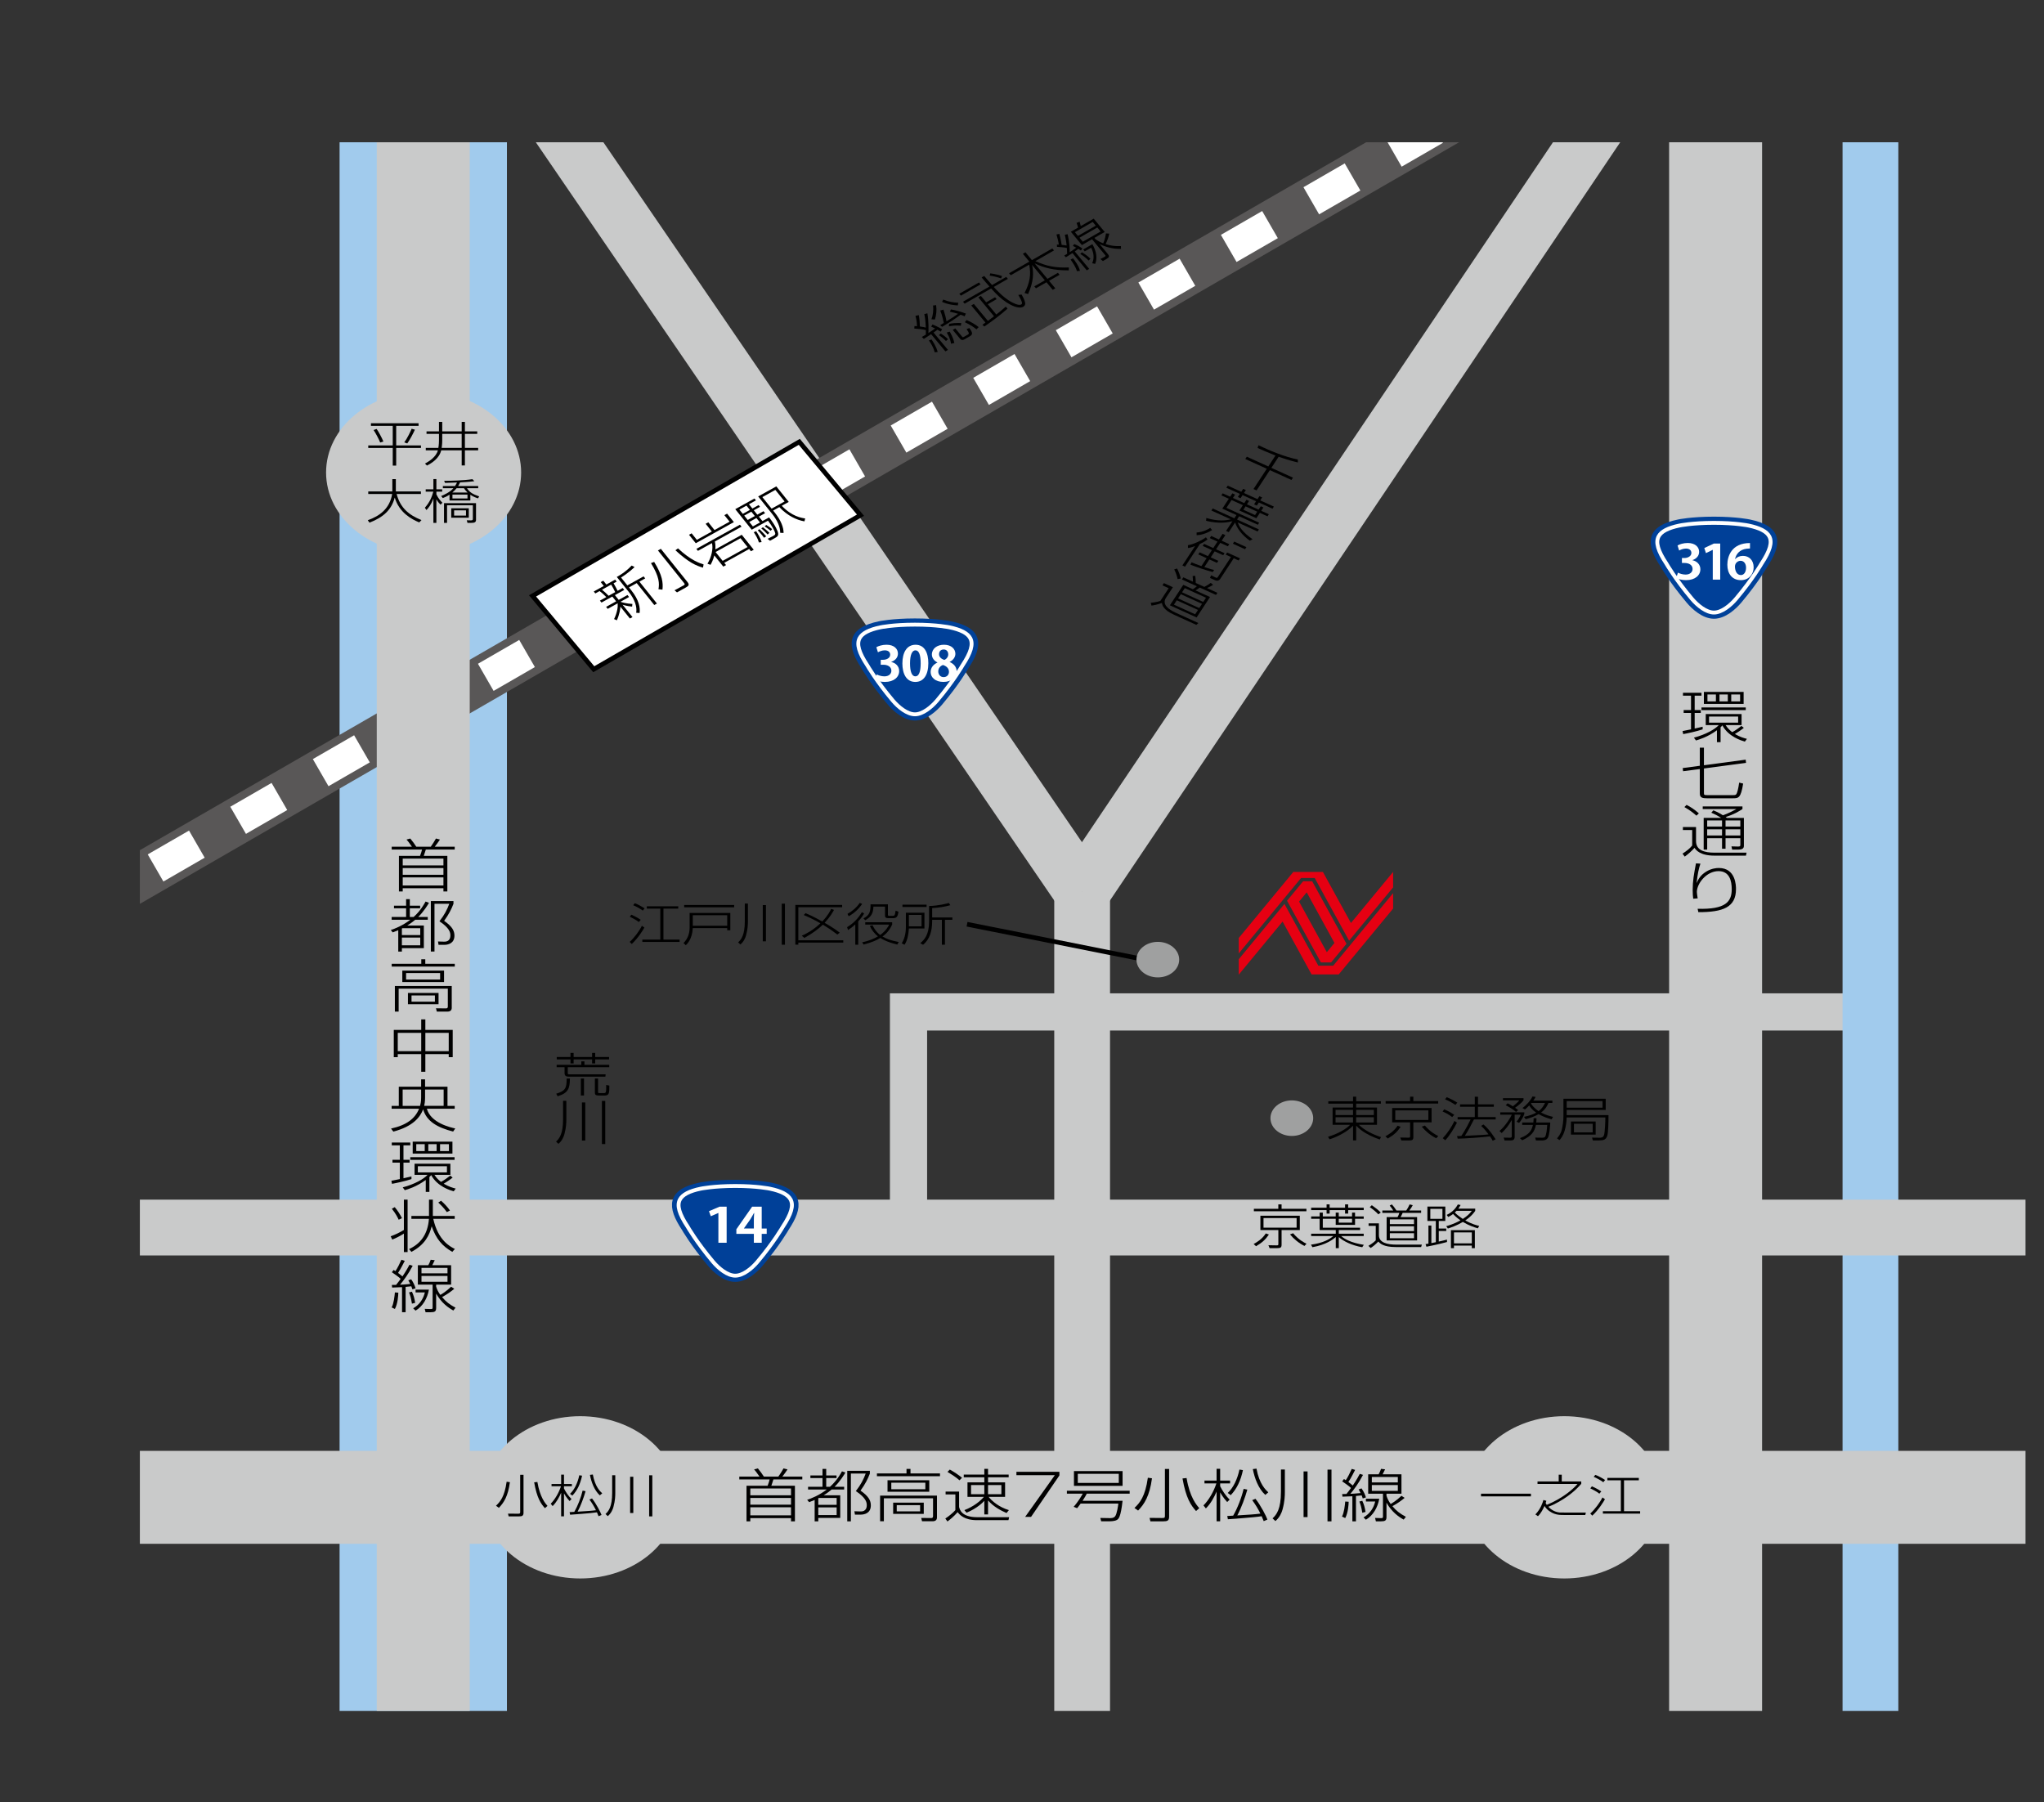 <!-- Generator: Adobe Illustrator 21.1.0, SVG Export Plug-In  -->
<svg version="1.1"
	 xmlns="http://www.w3.org/2000/svg" xmlns:xlink="http://www.w3.org/1999/xlink" xmlns:a="http://ns.adobe.com/AdobeSVGViewerExtensions/3.0/"
	 x="0px" y="0px" width="195.825px" height="172.641px" viewBox="0 0 195.825 172.641"
	 style="enable-background:new 0 0 195.825 172.641;" xml:space="preserve">
<rect x="0" y="0" width="195.825" height="172.641" fill="#333333" stroke="none"/>
<style type="text/css">
	.st0{clip-path:url(#SVGID_2_);fill:none;stroke:#C9CACA;stroke-width:3.563;stroke-miterlimit:10;}
	.st1{clip-path:url(#SVGID_2_);fill:none;stroke:#A1CBED;stroke-width:5.344;stroke-miterlimit:10;}
	.st2{clip-path:url(#SVGID_2_);fill:none;stroke:#A1CBED;stroke-width:16.032;stroke-miterlimit:10;}
	.st3{clip-path:url(#SVGID_2_);fill:none;stroke:#C9CACA;stroke-width:5.344;stroke-miterlimit:10;}
	.st4{clip-path:url(#SVGID_2_);fill:none;stroke:#C9CACA;stroke-width:8.907;stroke-miterlimit:10;}
	.st5{clip-path:url(#SVGID_2_);fill:none;stroke:#595757;stroke-width:4.453;stroke-miterlimit:10;}
	.st6{clip-path:url(#SVGID_2_);}
	.st7{fill:none;stroke:#FFFFFF;stroke-width:3;stroke-miterlimit:10;}
	.st8{fill:none;stroke:#FFFFFF;stroke-width:3;stroke-miterlimit:10;stroke-dasharray:4.566,4.566;}
	.st9{fill:none;}
	.st10{clip-path:url(#SVGID_2_);fill:#C9CACA;}
	.st11{fill-rule:evenodd;clip-rule:evenodd;fill:#E60012;}
	.st12{fill:#E60012;}
	.st13{clip-path:url(#SVGID_2_);fill:#FFFFFF;stroke:#000000;stroke-width:0.445;stroke-miterlimit:10;}
	.st14{clip-path:url(#SVGID_2_);fill:none;stroke:#000000;stroke-width:0.445;stroke-miterlimit:10;}
	.st15{clip-path:url(#SVGID_2_);fill:#9FA0A0;}
	.st16{fill:#004098;stroke:#004199;stroke-width:0.741;stroke-miterlimit:10;}
	.st17{fill:#004098;stroke:#FFFFFF;stroke-width:0.37;stroke-miterlimit:10;}
	.st18{fill:#FFFFFF;}
	.st19{clip-path:url(#SVGID_3_);fill:none;stroke:#C9CACA;stroke-width:3.563;stroke-miterlimit:10;}
	.st20{clip-path:url(#SVGID_3_);fill:none;stroke:#A1CBED;stroke-width:5.344;stroke-miterlimit:10;}
	.st21{clip-path:url(#SVGID_3_);fill:none;stroke:#A1CBED;stroke-width:16.032;stroke-miterlimit:10;}
	.st22{clip-path:url(#SVGID_3_);fill:none;stroke:#C9CACA;stroke-width:5.344;stroke-miterlimit:10;}
	.st23{clip-path:url(#SVGID_3_);fill:none;stroke:#C9CACA;stroke-width:8.907;stroke-miterlimit:10;}
	.st24{clip-path:url(#SVGID_3_);fill:none;stroke:#595757;stroke-width:4.453;stroke-miterlimit:10;}
	.st25{clip-path:url(#SVGID_3_);}
	.st26{clip-path:url(#SVGID_3_);fill:#C9CACA;}
	.st27{clip-path:url(#SVGID_3_);fill:#FFFFFF;stroke:#000000;stroke-width:0.445;stroke-miterlimit:10;}
	.st28{clip-path:url(#SVGID_3_);fill:none;stroke:#000000;stroke-width:0.445;stroke-miterlimit:10;}
	.st29{clip-path:url(#SVGID_3_);fill:#9FA0A0;}
</style>
<defs>
</defs>
<g>
	<defs>
		<rect id="SVGID_1_" x="13.4" y="13.629" width="180.653" height="150.289"/>
	</defs>
	<clipPath id="SVGID_2_">
		<use xlink:href="#SVGID_1_"  style="overflow:visible;"/>
	</clipPath>
	<polyline class="st0" points="178.487,96.947 87.04,96.947 87.04,117.605 	"/>
	<line class="st1" x1="179.198" y1="7.628" x2="179.198" y2="171.959"/>
	<line class="st2" x1="40.549" y1="9.674" x2="40.549" y2="171.323"/>
	<line class="st3" x1="5.261" y1="117.605" x2="195.825" y2="117.605"/>
	<line class="st3" x1="103.674" y1="85.444" x2="103.674" y2="169.947"/>
	<line class="st3" x1="160.171" y1="1.492" x2="103.674" y2="85.444"/>
	<line class="st3" x1="52.799" y1="11.038" x2="103.674" y2="85.444"/>
	<line class="st4" x1="164.363" y1="8.651" x2="164.363" y2="169.947"/>
	<line class="st5" x1="1.113" y1="91.116" x2="143.368" y2="8.992"/>
	<g class="st6">
		<g>
			<line class="st7" x1="1.113" y1="91.116" x2="3.042" y2="90.003"/>
			<line class="st8" x1="6.996" y1="87.72" x2="139.463" y2="11.247"/>
			<line class="st7" x1="141.44" y1="10.106" x2="143.368" y2="8.992"/>
		</g>
	</g>
	<line class="st4" x1="5.261" y1="143.451" x2="195.825" y2="143.451"/>
	<line class="st4" x1="40.549" y1="12.401" x2="40.549" y2="172.641"/>
	<g class="st6">
		<path class="st9" d="M43.656,26.102"/>
	</g>
	<g class="st6">
		<path d="M53.29,104.78c0.886-0.27,1-0.535,1-1.454h0.308c0,0.951-0.165,1.399-1.177,1.701L53.29,104.78z M55.693,102.018v-0.334
			h0.297v0.334h2.38v0.224h-3.974v0.553c0,0.092,0.011,0.133,0.165,0.133h3.463l-0.028,0.224h-3.452
			c-0.286,0-0.456-0.059-0.456-0.352v-0.558h-0.759v-0.224H55.693z M54.654,101.264v-0.393h0.302v0.393h1.77v-0.393h0.296v0.393
			h1.33v0.233h-1.33v0.384h-0.296v-0.384h-1.77v0.384h-0.302v-0.384H53.34v-0.233H54.654z M55.951,104.954h-0.302v-1.628h0.302
			V104.954z M57.297,104.611c0,0.105,0.033,0.11,0.126,0.11h0.396c0.231,0,0.269,0,0.258-0.777l0.302,0.06
			c0,0.695-0.005,0.951-0.44,0.951h-0.538c-0.302,0-0.407-0.055-0.407-0.261v-1.367h0.302V104.611z"/>
		<path d="M54.258,105.465v1.797c0,0.288-0.011,0.759-0.187,1.404c-0.066,0.243-0.225,0.635-0.572,0.919l-0.225-0.215
			c0.319-0.293,0.67-0.741,0.67-2.126v-1.778H54.258z M56.072,105.62v3.649h-0.319v-3.649H56.072z M57.985,105.473v4.134h-0.319
			v-4.134H57.985z"/>
	</g>
	<g class="st6">
		<path d="M60.329,90.238c0.455-0.413,0.926-1.053,1.167-1.545l0.241,0.174c-0.089,0.157-0.576,0.989-1.214,1.572L60.329,90.238z
			 M61.198,88.336c-0.241-0.218-0.848-0.501-0.863-0.51l0.152-0.196c0.193,0.083,0.565,0.261,0.9,0.492L61.198,88.336z
			 M61.58,87.239c-0.225-0.183-0.701-0.427-0.921-0.518l0.157-0.187c0.277,0.091,0.764,0.37,0.937,0.492L61.58,87.239z
			 M64.981,87.052h-1.418v2.965h1.544v0.227h-3.569v-0.227h1.722v-2.965h-1.293v-0.227h3.014V87.052z"/>
		<path d="M69.969,87.461v1.663H69.67v-0.209h-3.297c-0.063,1.062-0.518,1.493-0.67,1.641l-0.22-0.204
			c0.482-0.483,0.586-1.049,0.586-1.493v-1.398H69.969z M70.335,86.925h-4.788v-0.222h4.788V86.925z M69.67,87.683h-3.297v1.006
			h3.297V87.683z"/>
		<path d="M71.654,86.564v1.711c0,0.274-0.01,0.723-0.178,1.337c-0.063,0.231-0.214,0.605-0.545,0.875l-0.214-0.204
			c0.304-0.279,0.639-0.705,0.639-2.025v-1.693H71.654z M73.381,86.712v3.474h-0.304v-3.474H73.381z M75.201,86.573v3.936h-0.304
			v-3.936H75.201z"/>
		<path d="M80.681,86.699v0.217h-4.197v3.17h4.307v0.217h-4.307v0.2h-0.288v-3.805H80.681z M79.901,87.174
			c-0.131,0.24-0.382,0.688-0.895,1.236c0.764,0.435,1.183,0.745,1.444,0.941l-0.225,0.183c-0.204-0.152-0.628-0.484-1.392-0.945
			c-0.413,0.396-0.947,0.81-1.769,1.267l-0.251-0.209c0.325-0.148,1.041-0.479,1.785-1.193c-0.712-0.409-1.251-0.645-1.596-0.792
			l0.178-0.178c0.236,0.1,0.691,0.292,1.596,0.797c0.565-0.592,0.764-1.019,0.853-1.21L79.901,87.174z"/>
		<path d="M81.157,88.828c0.67-0.413,1.088-0.888,1.413-1.437l0.219,0.118c-0.078,0.139-0.23,0.4-0.565,0.762v2.234h-0.283v-1.946
			c-0.304,0.287-0.565,0.452-0.696,0.54L81.157,88.828z M81.194,87.556c0.434-0.248,0.9-0.631,1.172-1.058l0.236,0.105
			c-0.33,0.466-0.696,0.84-1.293,1.18L81.194,87.556z M85.966,90.491c-0.979-0.231-1.434-0.51-1.633-0.631
			c-0.293,0.183-0.727,0.409-1.591,0.631l-0.146-0.209c0.675-0.152,1.125-0.344,1.517-0.575c-0.355-0.27-0.602-0.622-0.78-0.997
			l0.261-0.07c0.063,0.135,0.272,0.587,0.728,0.936c0.555-0.392,0.779-0.819,0.869-0.997h-2.297v-0.222h2.58v0.217
			c-0.319,0.697-0.722,1.002-0.931,1.145c0.361,0.222,0.826,0.396,1.56,0.527L85.966,90.491z M85.066,87.627
			c0,0.113,0.042,0.113,0.168,0.113h0.283c0.162,0,0.22,0,0.287-0.492l0.272,0.096c-0.063,0.514-0.209,0.622-0.549,0.622h-0.408
			c-0.236,0-0.33-0.065-0.33-0.244v-0.867h-1.11c-0.026,0.622-0.178,0.958-0.785,1.31l-0.172-0.178
			c0.617-0.314,0.68-0.693,0.68-1.35h1.664V87.627z"/>
		<path d="M88.567,87.444v1.51h-1.491c-0.037,0.588-0.142,1.137-0.414,1.555l-0.272-0.135c0.366-0.574,0.397-1.254,0.397-1.55v-1.38
			H88.567z M88.771,86.668v0.227h-2.313v-0.227H88.771z M88.29,87.653h-1.214v1.097h1.214V87.653z M89.305,88.118v0.131
			c0,0.923-0.22,1.746-0.874,2.264l-0.262-0.156c0.398-0.335,0.843-0.797,0.843-2.107v-1.454c0.874-0.013,1.701-0.231,1.894-0.283
			l0.142,0.208c-0.539,0.157-1.089,0.236-1.743,0.279v0.897h1.936v0.222h-0.712v2.39h-0.293v-2.39H89.305z"/>
	</g>
	<g class="st6">
		<path d="M76.863,141.737h-2.767c0,0-0.144,0.466-0.198,0.603h2.26v3.409h-0.376v-0.307h-3.9v0.307h-0.362v-3.409h2.023
			c0.119-0.334,0.138-0.389,0.191-0.603h-2.906v-0.274h1.937c-0.316-0.45-0.356-0.504-0.52-0.685l0.363-0.099
			c0.25,0.312,0.402,0.51,0.573,0.784h1.39c0.139-0.186,0.415-0.63,0.494-0.784l0.383,0.099c-0.073,0.11-0.363,0.532-0.495,0.685
			h1.911V141.737z M75.783,142.603h-3.9v0.652h3.9V142.603z M75.783,143.513h-3.9v0.641h3.9V143.513z M75.783,144.406h-3.9v0.773
			h3.9V144.406z"/>
		<path d="M80.993,141.079c-0.119,0.203-0.495,0.828-1.035,1.36h0.916v0.263h-1.199c-0.132,0.11-0.349,0.296-0.764,0.554h1.588
			v2.165h-2.102v0.329h-0.349v-2.045c-0.243,0.104-0.389,0.159-0.527,0.208l-0.191-0.224c0.402-0.137,1.114-0.406,1.878-0.987
			h-1.792v-0.263h1.384v-0.833h-1.16v-0.252h1.16v-0.625h0.356v0.625h0.989v0.252h-0.989v0.833h0.363
			c0.672-0.603,1.028-1.261,1.146-1.48L80.993,141.079z M78.396,143.54v0.63h1.759v-0.657H78.45L78.396,143.54z M80.155,144.412
			h-1.759v0.74h1.759V144.412z M83.338,141.173c-0.191,0.505-0.442,1.009-0.896,1.634c0.777,0.542,0.988,0.954,0.988,1.414
			c0,0.74-0.586,0.888-0.988,0.888h-0.534l-0.053-0.323l0.56,0.017c0.152,0.005,0.626,0.011,0.626-0.603
			c0-0.269-0.072-0.696-1.047-1.349c0.481-0.614,0.745-1.135,0.942-1.677h-1.417v4.577H81.17v-4.84h2.167V141.173z"/>
		<path d="M90.056,141.43h-6.042v-0.269h2.834v-0.433h0.382v0.433h2.826V141.43z M89.766,145.376c0,0.252-0.152,0.367-0.422,0.367
			h-1.008l-0.079-0.318l0.942,0.011c0.072,0,0.191,0,0.191-0.186v-1.705H84.68v2.198h-0.362v-2.456h5.448V145.376z M89.028,142.915
			h-3.999v-1.102h3.999V142.915z M88.652,142.049h-3.261v0.625h3.261V142.049z M88.501,145.037h-2.932v-1.079h2.932V145.037z
			 M88.152,144.198h-2.24v0.597h2.24V144.198z"/>
		<path d="M91.885,142.899v1.474c0.066,0.263,0.244,0.981,1.746,0.981h3.05l-0.066,0.285h-3.011c-1.252,0-1.673-0.537-1.858-0.767
			c-0.349,0.4-0.731,0.713-0.975,0.893l-0.204-0.285c0.296-0.186,0.764-0.564,0.962-0.806v-1.502h-0.935v-0.274H91.885z
			 M91.918,141.82c-0.323-0.312-0.969-0.702-1.146-0.806l0.224-0.224c0.408,0.224,0.843,0.515,1.173,0.789L91.918,141.82z
			 M96.431,144.955c-0.579-0.258-1.225-0.592-1.772-1.206v1.337h-0.356v-1.304c-0.099,0.115-0.658,0.712-1.7,1.14l-0.211-0.247
			c0.876-0.329,1.529-0.866,1.872-1.271h-1.575v-1.387h1.614v-0.483h-1.97v-0.263h1.97v-0.548h0.356v0.548h1.976v0.263h-1.976v0.483
			h1.634v1.387h-1.581c0.33,0.416,1.002,0.987,1.944,1.271L96.431,144.955z M94.303,142.275h-1.272v0.877h1.272V142.275z
			 M95.937,142.275h-1.278v0.877h1.278V142.275z"/>
		<path d="M101.496,141.003v0.351l-2.715,3.968h-0.566l2.846-3.995h-3.683v-0.324H101.496z"/>
		<path d="M107.548,143.782c-0.178,1.595-0.389,1.732-0.52,1.82c-0.217,0.142-0.639,0.142-0.699,0.142h-0.83l-0.085-0.318
			l0.942,0.017c0.316,0.005,0.415-0.104,0.475-0.175c0.178-0.203,0.303-1.091,0.31-1.217h-3.611
			c-0.191,0.264-0.244,0.329-0.336,0.439l-0.336-0.132c0.395-0.427,0.764-1.047,0.877-1.261h-1.522v-0.274h6.015v0.274h-4.111
			c-0.079,0.154-0.164,0.329-0.402,0.686H107.548z M107.548,142.351h-4.658v-1.414h4.658V142.351z M107.185,141.2h-3.927v0.871
			h3.927V141.2z"/>
		<path d="M108.685,144.467c0.514-0.477,1.035-1.102,1.285-2.894l0.396,0.055c-0.231,1.71-0.732,2.472-1.331,3.091L108.685,144.467z
			 M112.006,145.322c0,0.373-0.191,0.427-0.54,0.427h-1.252l-0.079-0.329l1.199,0.011c0.251,0,0.271-0.033,0.271-0.225v-4.473h0.402
			V145.322z M113.679,141.6c0.31,1.853,0.955,2.587,1.219,2.889l-0.31,0.274c-0.487-0.537-0.968-1.228-1.298-3.119L113.679,141.6z"
			/>
		<path d="M117.571,143.902c-0.389-0.427-0.613-0.816-0.672-0.926v2.768h-0.343v-2.844c-0.224,0.521-0.553,1.146-1.028,1.611
			l-0.231-0.285c0.501-0.493,0.989-1.331,1.238-2.11h-1.14v-0.269h1.16v-1.129h0.343v1.129h0.949v0.269h-0.949v0.274
			c0.184,0.378,0.52,0.904,0.909,1.277L117.571,143.902z M120.279,143.59c0.501,0.619,1.047,1.699,1.146,1.989l-0.355,0.153
			c-0.119-0.301-0.165-0.394-0.198-0.471c-0.757,0.126-3.083,0.274-3.235,0.29l-0.059-0.312c0.066,0,0.467-0.027,0.566-0.033
			c0.396-0.674,0.811-1.737,1.002-2.565l0.355,0.071c-0.224,0.778-0.573,1.743-0.961,2.472c1.087-0.066,1.713-0.104,2.213-0.175
			c-0.243-0.488-0.448-0.822-0.784-1.288L120.279,143.59z M119.079,140.844c-0.211,1.003-0.586,1.793-1.172,2.401l-0.284-0.214
			c0.527-0.482,0.929-1.321,1.121-2.242L119.079,140.844z M120.377,140.701c0.27,1.474,0.883,2.039,1.133,2.269l-0.29,0.247
			c-0.672-0.614-1.034-1.633-1.193-2.472L120.377,140.701z"/>
		<path d="M123.096,140.784v2.154c0,0.345-0.013,0.91-0.224,1.683c-0.079,0.291-0.27,0.762-0.685,1.101l-0.27-0.257
			c0.382-0.351,0.804-0.888,0.804-2.549v-2.132H123.096z M125.27,140.97v4.374h-0.382v-4.374H125.27z M127.563,140.795v4.955h-0.382
			v-4.955H127.563z"/>
		<path d="M128.569,145.289c0.205-0.362,0.277-1.068,0.31-1.436l0.33,0.022c-0.007,0.274-0.046,1.036-0.33,1.563L128.569,145.289z
			 M130.585,141.299c-0.428,0.817-0.882,1.425-1.212,1.814c0.013,0,0.527-0.017,0.975-0.071c-0.086-0.181-0.132-0.258-0.185-0.351
			l0.277-0.099c0.211,0.307,0.33,0.565,0.422,0.866l-0.303,0.099c-0.027-0.088-0.033-0.11-0.105-0.291
			c-0.244,0.028-0.409,0.044-0.547,0.055v2.428h-0.343v-2.401c-0.632,0.028-0.731,0.033-0.949,0.039l-0.027-0.252
			c0.277-0.005,0.303-0.005,0.408-0.005c0.158-0.192,0.376-0.488,0.435-0.575c-0.119-0.137-0.711-0.554-0.843-0.636l0.172-0.22
			c0.105,0.066,0.125,0.082,0.171,0.11c0.178-0.247,0.422-0.74,0.573-1.085l0.323,0.099c-0.053,0.104-0.416,0.828-0.646,1.162
			c0.046,0.033,0.283,0.209,0.422,0.334c0.355-0.521,0.586-0.948,0.672-1.118L130.585,141.299z M130.513,144.927
			c-0.079-0.504-0.158-0.778-0.276-1.074l0.276-0.071c0.152,0.323,0.244,0.619,0.31,1.068L130.513,144.927z M130.631,145.376
			c0.639-0.372,0.975-0.921,1.12-1.523h-0.889v-0.269h1.278c-0.145,0.816-0.573,1.595-1.278,2.012L130.631,145.376z
			 M134.571,143.502c-0.303,0.252-0.645,0.51-1.172,0.795c0.375,0.449,0.718,0.713,1.291,1.019l-0.211,0.269
			c-0.507-0.285-1.133-0.724-1.647-1.622v1.37c0,0.34-0.132,0.416-0.514,0.416h-0.501l-0.079-0.323l0.54,0.017
			c0.198,0.005,0.217-0.022,0.217-0.143v-2.198h-1.416v-1.858h1.001c0.112-0.202,0.158-0.312,0.231-0.521l0.388,0.044
			c-0.046,0.099-0.158,0.318-0.237,0.477h1.805v1.858h-1.436v0.197c0.105,0.313,0.204,0.51,0.402,0.789
			c0.092-0.049,0.54-0.307,1.034-0.784L134.571,143.502z M133.919,141.502h-2.491v0.521h2.491V141.502z M133.919,142.275h-2.491
			v0.559h2.491V142.275z"/>
	</g>
	<g class="st6">
		<path d="M132.297,105.737h-2.369v0.371h1.995v1.655h-1.731c0.495,0.508,1.385,0.947,2.116,1.175l-0.121,0.233
			c-1.506-0.526-2.061-1.115-2.259-1.33v1.413h-0.302v-1.409c-0.549,0.581-1.418,1.029-2.243,1.308l-0.154-0.243
			c1.038-0.311,1.835-0.823,2.116-1.148h-1.676v-1.655h1.957v-0.371h-2.369v-0.229h2.369v-0.439h0.302v0.439h2.369V105.737z
			 M127.955,106.332v0.494h1.671v-0.494H127.955z M127.955,107.036v0.508h1.671v-0.508H127.955z M131.62,106.332h-1.693v0.494h1.693
			V106.332z M131.62,107.036h-1.693v0.508h1.693V107.036z"/>
		<path d="M132.729,108.861c0.28-0.151,0.808-0.452,1.165-1.011l0.297,0.105c-0.346,0.508-0.643,0.764-1.231,1.121L132.729,108.861z
			 M137.786,105.724h-5.035v-0.233h2.342v-0.425h0.313v0.425h2.38V105.724z M137.153,107.525h-1.747v1.409
			c0,0.284-0.121,0.325-0.424,0.325h-0.726l-0.11-0.279l0.764,0.014c0.187,0.005,0.187-0.028,0.187-0.16v-1.308h-1.721v-1.372h3.776
			V107.525z M136.845,106.378h-3.171v0.919h3.171V106.378z M136.511,107.832c0.538,0.635,1.055,0.891,1.281,1.006l-0.193,0.21
			c-0.533-0.256-1.049-0.691-1.385-1.107L136.511,107.832z"/>
		<path d="M139.124,107.018c-0.357-0.266-0.599-0.393-0.913-0.531l0.149-0.206c0.39,0.16,0.626,0.293,0.962,0.522L139.124,107.018z
			 M138.223,109.044c0.434-0.453,0.852-1.079,1.121-1.651l0.237,0.164c-0.248,0.499-0.715,1.271-1.116,1.683L138.223,109.044z
			 M139.437,105.852c-0.214-0.142-0.621-0.389-0.995-0.531l0.159-0.205c0.467,0.173,0.886,0.439,1.017,0.521L139.437,105.852z
			 M142.12,107.727c0.275,0.233,0.605,0.549,1.171,1.422l-0.285,0.142c-0.056-0.11-0.094-0.197-0.258-0.425
			c-0.666,0.101-2.562,0.22-3.095,0.224l-0.06-0.252c0.242,0,0.291,0,0.401-0.005c0.044-0.059,0.456-0.658,0.896-1.582h-1.242
			v-0.233h1.643v-0.983h-1.413v-0.233h1.413v-0.732h0.308v0.732h1.517v0.233h-1.517v0.983h1.693v0.233h-2.083
			c-0.281,0.562-0.566,1.106-0.874,1.568c1.759-0.087,1.957-0.096,2.275-0.142c-0.275-0.361-0.428-0.553-0.709-0.809L142.12,107.727
			z"/>
		<path d="M143.662,108.353c0.599-0.517,1.083-1.33,1.176-1.564h-1.105v-0.224h2.303v0.155c-0.093,0.275-0.291,0.626-0.5,0.864
			l-0.242-0.123c0.143-0.165,0.329-0.458,0.401-0.673h-0.583v2.136c0,0.329-0.247,0.334-0.396,0.334h-0.571l-0.088-0.27l0.593,0.01
			c0.11,0,0.187-0.018,0.187-0.133v-1.568c-0.252,0.453-0.577,0.883-0.973,1.258L143.662,108.353z M145.245,106.528
			c-0.313-0.284-0.78-0.535-0.989-0.64l0.181-0.183c0.126,0.059,0.258,0.123,0.501,0.283c0.11-0.078,0.423-0.325,0.621-0.571h-1.567
			v-0.21h1.968v0.206c-0.198,0.256-0.495,0.494-0.808,0.718c0.165,0.114,0.214,0.156,0.292,0.224L145.245,106.528z M145.619,109.039
			c0.94-0.338,1.138-0.805,1.242-1.267h-1.028v-0.229h1.066c0.022-0.155,0.028-0.288,0.028-0.416h0.275c0,0.124,0,0.21-0.022,0.416
			h1.341c-0.016,0.43-0.077,1.207-0.236,1.477c-0.099,0.16-0.286,0.238-0.506,0.238h-0.626l-0.077-0.27l0.676,0.01
			c0.208,0.005,0.252-0.064,0.286-0.11c0.104-0.165,0.176-0.727,0.192-1.116h-1.082c-0.121,0.608-0.385,1.047-1.314,1.472
			L145.619,109.039z M148.725,105.444v0.225h-0.379c-0.083,0.196-0.258,0.59-0.704,0.919c0.489,0.261,0.923,0.361,1.143,0.411
			l-0.132,0.238c-0.313-0.083-0.737-0.215-1.248-0.499c-0.407,0.242-0.835,0.375-1.237,0.485l-0.165-0.224
			c0.577-0.119,0.896-0.252,1.17-0.402c-0.39-0.265-0.572-0.535-0.665-0.691c-0.236,0.252-0.34,0.329-0.412,0.384l-0.237-0.137
			c0.39-0.279,0.798-0.741,0.957-1.102l0.302,0.037c-0.038,0.087-0.077,0.164-0.225,0.356H148.725z M146.718,105.669
			c-0.016,0.014-0.028,0.037-0.044,0.05c0.083,0.133,0.28,0.434,0.731,0.732c0.379-0.275,0.549-0.645,0.616-0.782H146.718z"/>
		<path d="M154.103,106.83c0,0.631-0.016,1.674-0.126,2.003c-0.121,0.348-0.335,0.425-0.781,0.425h-0.593l-0.077-0.27l0.632,0.01
			c0.248,0.005,0.424,0.005,0.517-0.261c0.083-0.242,0.126-1.326,0.126-1.683h-3.71c-0.005,0.439-0.072,0.851-0.181,1.239
			c-0.16,0.558-0.407,0.832-0.506,0.938l-0.236-0.174c0.104-0.119,0.363-0.398,0.461-0.841c0.099-0.42,0.154-0.85,0.154-1.28v-1.669
			h4.051v1.07h-3.738v0.494H154.103z M153.532,105.491h-3.435v0.631h3.435V105.491z M152.872,108.701h-2.369v-1.258h2.369V108.701z
			 M152.587,107.662h-1.792v0.823h1.792V107.662z"/>
	</g>
	<g class="st6">
		<path d="M120.105,119.179c0.28-0.151,0.808-0.452,1.165-1.011l0.297,0.105c-0.346,0.508-0.643,0.764-1.231,1.121L120.105,119.179z
			 M125.162,116.042h-5.035v-0.233h2.342v-0.426h0.313v0.426h2.38V116.042z M124.529,117.843h-1.747v1.409
			c0,0.284-0.121,0.325-0.424,0.325h-0.726l-0.11-0.279l0.764,0.014c0.187,0.005,0.187-0.028,0.187-0.16v-1.308h-1.721v-1.372h3.776
			V117.843z M124.222,116.696h-3.171v0.919h3.171V116.696z M123.887,118.15c0.538,0.635,1.055,0.892,1.281,1.006l-0.193,0.21
			c-0.533-0.256-1.049-0.691-1.385-1.107L123.887,118.15z"/>
		<path d="M125.616,118.42v-0.224h2.358v-0.352h-1.545v-1.079h-0.814v-0.224h0.814v-0.366h0.302v0.366h1.237v-0.366h0.291v0.366
			h1.275v-0.366h0.286v0.366h0.83v0.224h-0.83v0.585h-1.852v-0.585h-1.237v0.855h3.573v0.224h-2.04v0.352h2.386v0.224h-2.161
			c0.346,0.293,0.902,0.631,2.172,0.841l-0.154,0.229c-1.011-0.178-1.775-0.562-2.243-0.969v1.056h-0.291v-1.065
			c-0.237,0.215-0.934,0.754-2.237,0.974l-0.137-0.242c1.182-0.156,1.797-0.535,2.132-0.823H125.616z M127.385,115.383v0.32h1.479
			v-0.32h0.297v0.32h1.49v0.229h-1.49v0.338h-0.297v-0.338h-1.479v0.338h-0.291v-0.338h-1.479v-0.229h1.479v-0.32H127.385z
			 M129.534,116.764h-1.275v0.37h1.275V116.764z"/>
		<path d="M132.105,117.199v1.143c0,0.727,0.841,0.897,1.666,0.897h2.451l-0.071,0.233h-2.429c-1.182,0-1.507-0.348-1.671-0.526
			c-0.33,0.334-0.522,0.48-0.737,0.617l-0.214-0.205c0.104-0.06,0.489-0.297,0.704-0.526v-1.39h-0.687v-0.242H132.105z
			 M132.055,116.339c-0.231-0.242-0.467-0.444-0.825-0.691l0.198-0.183c0.363,0.252,0.616,0.458,0.858,0.7L132.055,116.339z
			 M135.765,116.604v2.231h-2.918v-2.231h1.044c0.055-0.092,0.105-0.188,0.176-0.403h-1.632v-0.233h1.045
			c-0.116-0.187-0.214-0.315-0.341-0.467l0.209-0.114c0.143,0.155,0.28,0.334,0.44,0.581h0.94c0.121-0.183,0.214-0.334,0.319-0.581
			l0.302,0.073c-0.06,0.114-0.148,0.279-0.33,0.508h1.132v0.233h-1.77c-0.071,0.169-0.131,0.284-0.203,0.403H135.765z
			 M135.468,116.819h-2.314v0.458h2.314V116.819z M135.468,117.482h-2.314v0.462h2.314V117.482z M135.468,118.15h-2.314v0.476h2.314
			V118.15z"/>
		<path d="M138.627,118.991c-0.786,0.22-1.66,0.388-1.968,0.452l-0.083-0.252c0.16-0.027,0.204-0.032,0.275-0.046v-1.733h0.28v1.683
			c0.11-0.023,0.225-0.042,0.429-0.087v-2.035h-0.808v-1.377h1.716v1.377h-0.627v0.727h0.715v0.233h-0.715v1.015
			c0.401-0.087,0.572-0.133,0.786-0.188V118.991z M138.192,115.813h-1.16v0.956h1.16V115.813z M141.584,117.679
			c-0.352-0.101-0.874-0.275-1.434-0.613c-0.61,0.361-1.132,0.535-1.435,0.631l-0.159-0.224c0.198-0.055,0.769-0.219,1.363-0.558
			c-0.379-0.265-0.61-0.503-0.709-0.608c-0.208,0.16-0.352,0.229-0.461,0.284l-0.149-0.196c0.66-0.32,0.935-0.759,1.067-1.002
			l0.264,0.051c-0.061,0.114-0.11,0.205-0.214,0.347h1.616v0.215c-0.099,0.146-0.374,0.535-0.951,0.915
			c0.616,0.352,1.121,0.476,1.335,0.526L141.584,117.679z M141.298,119.581h-0.292v-0.247h-1.709v0.247h-0.291v-1.728h2.292V119.581
			z M141.007,118.068h-1.709v1.051h1.709V118.068z M139.539,116.005c-0.055,0.064-0.127,0.128-0.165,0.16
			c0.264,0.256,0.473,0.416,0.77,0.612c0.384-0.247,0.654-0.485,0.863-0.773H139.539z"/>
	</g>
	<g class="st6">
		<path d="M163.121,69.875c-0.54,0.192-1.541,0.4-1.864,0.455l-0.059-0.291c0.099-0.022,0.171-0.033,0.81-0.164v-1.573h-0.705
			v-0.274h0.705v-1.381h-0.771v-0.274h1.773v0.274h-0.652v1.381h0.586v0.274h-0.586v1.496c0.119-0.028,0.652-0.148,0.764-0.175
			V69.875z M164.841,71.103h-0.349v-1.14c-0.916,0.663-1.726,0.893-2.009,0.976l-0.198-0.269c1.147-0.301,2.029-0.811,2.379-1.2
			h-1.245v-1.063h3.432v1.063h-1.528c0.217,0.345,0.481,0.559,0.632,0.674c0.31-0.159,0.678-0.438,0.882-0.597l0.231,0.181
			c-0.211,0.186-0.666,0.482-0.857,0.592c0.494,0.291,0.896,0.4,1.153,0.466l-0.198,0.263c-0.33-0.099-1.568-0.461-2.155-1.556
			c-0.032,0.044-0.052,0.071-0.171,0.186V71.103z M167.252,68.034h-4.243v-0.258h4.243V68.034z M167.048,67.436h-3.808v-1.146h3.808
			V67.436z M164.392,66.532h-0.81v0.664h0.81V66.532z M166.521,68.647h-2.787v0.587h2.787V68.647z M165.533,66.532h-0.798v0.664
			h0.798V66.532z M166.711,66.532h-0.85v0.664h0.85V66.532z"/>
		<path d="M167.245,72.779l0.033,0.307l-4.032,0.537v2.362c0,0.175,0.033,0.192,0.323,0.192h2.451c0.198,0,0.27-0.005,0.343-0.115
			c0.072-0.115,0.178-0.493,0.257-1.085l0.382,0.093c-0.217,1.387-0.448,1.409-0.969,1.409h-2.517c-0.369,0-0.666-0.039-0.666-0.455
			v-2.346l-1.601,0.208l-0.039-0.302l1.64-0.219v-1.737h0.395v1.688L167.245,72.779z"/>
		<path d="M162.488,79.234v1.348c0,0.883,0.811,1.107,1.766,1.107h3.076l-0.059,0.285h-3.011c-1.397,0-1.779-0.542-1.917-0.745
			c-0.316,0.345-0.593,0.586-0.935,0.838l-0.217-0.285c0.369-0.236,0.705-0.488,0.929-0.779v-1.48h-0.89v-0.29H162.488z
			 M162.528,78.143c-0.388-0.34-0.705-0.565-1.153-0.822l0.204-0.208c0.402,0.203,0.758,0.433,1.18,0.811L162.528,78.143z
			 M167.074,78.357v2.658c0,0.115,0,0.378-0.494,0.378h-0.632l-0.066-0.307l0.626,0.017c0.217,0.005,0.224-0.06,0.224-0.17v-0.63
			h-1.416v1.009h-0.336v-1.009h-1.423v1.091h-0.336v-3.036h1.673c-0.382-0.242-0.619-0.362-0.942-0.499l0.198-0.224
			c0.138,0.055,0.454,0.181,0.916,0.471c0.112-0.038,0.652-0.236,1.292-0.597h-3.229v-0.252h3.808v0.252
			c-0.355,0.236-0.843,0.521-1.607,0.768c0.039,0.027,0.052,0.038,0.118,0.082H167.074z M164.979,78.603h-1.423v0.586h1.423V78.603z
			 M164.979,79.453h-1.423v0.592h1.423V79.453z M166.731,78.603h-1.416v0.586h1.416V78.603z M166.731,79.453h-1.416v0.592h1.416
			V79.453z"/>
		<path d="M162.91,82.74c-0.164,0.494-0.263,0.927-0.369,1.864c0.158-0.345,0.362-0.784,1.001-1.146
			c0.442-0.252,0.877-0.302,1.127-0.302c1.647,0,1.647,1.738,1.647,2.023c0,1.738-1.232,2.215-3.604,2.209l-0.072-0.323
			c2.701,0.077,3.268-0.685,3.268-1.875c0-0.784-0.204-1.732-1.265-1.732c-1.173,0-2.075,1.206-2.075,1.995
			c0,0.137,0.032,0.302,0.079,0.614l-0.428,0.033c-0.027-0.192-0.052-0.45-0.052-0.839c0-0.871,0.125-1.545,0.316-2.548
			L162.91,82.74z"/>
	</g>
	<g class="st6">
		<path d="M43.563,81.392h-2.767c0,0-0.145,0.466-0.198,0.603h2.26v3.409h-0.376v-0.307h-3.9v0.307H38.22v-3.409h2.023
			c0.118-0.334,0.138-0.389,0.191-0.603h-2.906v-0.274h1.937c-0.316-0.45-0.356-0.504-0.52-0.685l0.362-0.099
			c0.251,0.312,0.402,0.51,0.574,0.784h1.39c0.139-0.186,0.415-0.63,0.494-0.784l0.383,0.099c-0.073,0.11-0.363,0.532-0.495,0.685
			h1.911V81.392z M42.483,82.257h-3.9v0.653h3.9V82.257z M42.483,83.168h-3.9v0.641h3.9V83.168z M42.483,84.061h-3.9v0.773h3.9
			V84.061z"/>
		<path d="M41.1,86.492c-0.119,0.203-0.495,0.828-1.035,1.36h0.916v0.263h-1.199c-0.132,0.11-0.349,0.296-0.764,0.554h1.588v2.165
			h-2.102v0.329h-0.349v-2.045c-0.243,0.104-0.389,0.159-0.527,0.208l-0.191-0.224c0.402-0.137,1.114-0.406,1.878-0.987h-1.792
			v-0.263h1.384v-0.833h-1.16v-0.252h1.16v-0.625h0.356v0.625h0.989v0.252h-0.989v0.833h0.363c0.672-0.603,1.028-1.261,1.146-1.48
			L41.1,86.492z M38.503,88.954v0.63h1.759v-0.657h-1.706L38.503,88.954z M40.262,89.825h-1.759v0.74h1.759V89.825z M43.445,86.586
			c-0.191,0.505-0.442,1.009-0.896,1.634c0.777,0.543,0.988,0.954,0.988,1.414c0,0.74-0.586,0.887-0.988,0.887h-0.534l-0.053-0.323
			l0.56,0.017c0.152,0.005,0.626,0.011,0.626-0.603c0-0.269-0.072-0.696-1.047-1.349c0.481-0.614,0.745-1.135,0.942-1.677h-1.417
			v4.577h-0.349v-4.84h2.167V86.586z"/>
		<path d="M43.57,92.602h-6.042v-0.269h2.833v-0.433h0.383v0.433h2.826V92.602z M43.28,96.549c0,0.252-0.152,0.367-0.422,0.367
			H41.85l-0.079-0.318l0.942,0.011c0.073,0,0.191,0,0.191-0.186v-1.705h-4.711v2.198h-0.363V94.46h5.449V96.549z M42.542,94.087
			h-3.999v-1.101h3.999V94.087z M42.166,93.222h-3.261v0.625h3.261V93.222z M42.015,96.209h-2.932v-1.079h2.932V96.209z
			 M41.666,95.37h-2.24v0.597h2.24V95.37z"/>
		<path d="M40.355,98.669V97.66h0.395v1.009h2.622v2.609h-0.382v-0.291h-2.24v1.694h-0.395v-1.694h-2.247v0.291h-0.382v-2.609
			H40.355z M40.355,98.954h-2.247v1.754h2.247V98.954z M42.991,98.954h-2.24v1.754h2.24V98.954z"/>
		<path d="M40.349,103.408h0.375v0.702h2.148v1.837h0.691v0.274h-2.668c0.369,1.365,2.273,1.793,2.721,1.891l-0.204,0.296
			c-1.529-0.389-2.55-0.992-2.873-2.132c-0.277,0.734-0.942,1.633-2.853,2.137l-0.224-0.29c1.522-0.334,2.312-0.976,2.688-1.902
			h-2.629v-0.274h0.685v-1.837h2.141V103.408z M40.349,104.384h-1.773v1.563h1.667c0.039-0.148,0.105-0.389,0.105-0.806V104.384z
			 M40.724,105.167c0,0.345-0.046,0.63-0.085,0.779h1.864v-1.563h-1.779V105.167z"/>
		<path d="M39.419,112.96c-0.54,0.192-1.541,0.4-1.864,0.455l-0.059-0.291c0.099-0.022,0.171-0.033,0.81-0.164v-1.573h-0.705v-0.274
			h0.705v-1.381h-0.771v-0.274h1.772v0.274h-0.652v1.381h0.586v0.274h-0.586v1.496c0.119-0.028,0.652-0.148,0.764-0.175V112.96z
			 M41.139,114.188h-0.349v-1.14c-0.916,0.663-1.726,0.893-2.009,0.976l-0.198-0.269c1.146-0.301,2.029-0.811,2.379-1.2h-1.245
			v-1.063h3.432v1.063H41.62c0.217,0.345,0.481,0.559,0.632,0.674c0.31-0.159,0.678-0.439,0.883-0.597l0.231,0.181
			c-0.211,0.186-0.666,0.482-0.857,0.592c0.494,0.291,0.896,0.4,1.153,0.466l-0.198,0.263c-0.33-0.099-1.568-0.46-2.154-1.556
			c-0.033,0.044-0.053,0.071-0.172,0.186V114.188z M43.55,111.118h-4.243v-0.257h4.243V111.118z M43.346,110.521h-3.808v-1.146
			h3.808V110.521z M40.691,109.616h-0.81v0.663h0.81V109.616z M42.819,111.732h-2.787v0.587h2.787V111.732z M41.831,109.616h-0.797
			v0.663h0.797V109.616z M43.01,109.616h-0.85v0.663h0.85V109.616z"/>
		<path d="M39.05,114.931v5.021h-0.356v-1.765c-0.442,0.274-0.777,0.433-1.113,0.57l-0.152-0.313
			c0.408-0.148,0.843-0.351,1.265-0.608v-2.905H39.05z M38.194,116.855c-0.105-0.23-0.27-0.57-0.652-1.052l0.277-0.153
			c0.237,0.263,0.56,0.773,0.692,1.058L38.194,116.855z M43.333,119.935c-0.955-0.553-1.548-1.222-1.976-2.455
			c-0.211,0.85-0.639,1.765-1.943,2.455l-0.224-0.269c1.041-0.477,1.792-1.353,1.904-2.899h-1.68v-0.274H41.1v-1.562h0.369v1.562
			h2.095v0.274h-2.055c0.454,2.072,1.62,2.663,2.069,2.889L43.333,119.935z M42.812,116.126c-0.316-0.455-0.705-0.806-0.823-0.916
			l0.264-0.175c0.296,0.252,0.619,0.592,0.856,0.938L42.812,116.126z"/>
		<path d="M37.522,125.256c0.205-0.361,0.277-1.068,0.31-1.436l0.329,0.022c-0.007,0.274-0.046,1.036-0.329,1.562L37.522,125.256z
			 M39.538,121.266c-0.428,0.817-0.883,1.425-1.212,1.814c0.013,0,0.527-0.017,0.975-0.071c-0.086-0.181-0.132-0.258-0.185-0.351
			l0.277-0.099c0.211,0.307,0.33,0.565,0.422,0.866l-0.303,0.099c-0.027-0.088-0.033-0.11-0.105-0.291
			c-0.244,0.028-0.409,0.044-0.547,0.055v2.428h-0.343v-2.4c-0.632,0.027-0.731,0.033-0.949,0.038l-0.027-0.252
			c0.277-0.006,0.303-0.006,0.408-0.006c0.158-0.192,0.376-0.488,0.435-0.575c-0.119-0.137-0.711-0.554-0.843-0.636l0.172-0.219
			c0.105,0.066,0.125,0.082,0.171,0.11c0.178-0.247,0.422-0.74,0.574-1.085l0.323,0.099c-0.053,0.104-0.416,0.828-0.646,1.162
			c0.046,0.033,0.283,0.208,0.422,0.334c0.355-0.521,0.586-0.948,0.672-1.118L39.538,121.266z M39.465,124.895
			c-0.079-0.505-0.159-0.779-0.277-1.074l0.277-0.071c0.152,0.323,0.244,0.619,0.31,1.068L39.465,124.895z M39.584,125.344
			c0.639-0.372,0.975-0.921,1.12-1.523h-0.889v-0.269h1.278c-0.145,0.817-0.573,1.595-1.278,2.011L39.584,125.344z M43.524,123.47
			c-0.303,0.252-0.645,0.51-1.172,0.795c0.375,0.45,0.718,0.713,1.291,1.019l-0.211,0.269c-0.507-0.285-1.133-0.724-1.647-1.623
			v1.371c0,0.34-0.132,0.416-0.514,0.416h-0.5l-0.08-0.323l0.54,0.017c0.198,0.006,0.217-0.022,0.217-0.143v-2.198h-1.416v-1.858
			h1.001c0.112-0.203,0.158-0.313,0.231-0.521l0.388,0.044c-0.046,0.099-0.158,0.318-0.237,0.477h1.805v1.858h-1.436v0.197
			c0.105,0.312,0.204,0.51,0.402,0.789c0.092-0.049,0.54-0.307,1.034-0.784L43.524,123.47z M42.872,121.469h-2.491v0.521h2.491
			V121.469z M42.872,122.242h-2.491v0.559h2.491V122.242z"/>
	</g>
	<g class="st6">
		<path d="M121.804,44.822l2.069,0.94l-0.145,0.22l-2.069-0.94l-1.275,1.943l-0.294-0.134l1.275-1.942l-2.06-0.935l0.145-0.22
			l2.06,0.935l0.687-1.048c-0.832-0.326-1.345-0.558-1.716-0.727l0.087-0.257c0.996,0.478,2.563,1.143,3.766,1.361l0.012,0.287
			c-0.304-0.07-0.842-0.195-1.846-0.546L121.804,44.822z"/>
		<path d="M116.058,48.91l0.129-0.196l2.07,0.94l0.202-0.309l-1.355-0.615l0.622-0.947l-0.714-0.324l0.129-0.197l0.714,0.325
			l0.21-0.321l0.265,0.12l-0.21,0.321l1.087,0.493l0.21-0.321l0.255,0.116l-0.21,0.321l1.119,0.508l0.21-0.321l0.251,0.114
			l-0.21,0.321l0.729,0.331l-0.129,0.197l-0.729-0.331l-0.337,0.513l-1.625-0.738l0.337-0.514l-1.087-0.493l-0.492,0.751
			l3.137,1.424l-0.129,0.196l-1.79-0.813l-0.202,0.309l2.094,0.951l-0.129,0.196l-1.896-0.861c0.136,0.395,0.426,0.914,1.42,1.605
			l-0.265,0.139c-0.785-0.56-1.235-1.202-1.41-1.745l-0.608,0.927l-0.257-0.116l0.613-0.935c-0.331,0.094-1.254,0.291-2.525-0.037
			l0.019-0.268c1.126,0.335,1.886,0.247,2.347,0.128L116.058,48.91z M119.361,46.95l-0.184,0.281l1.298,0.589l0.184-0.281
			l0.261,0.119l-0.184,0.281l1.307,0.593l-0.132,0.201l-1.307-0.593l-0.195,0.297l-0.262-0.118l0.195-0.298l-1.297-0.588
			l-0.195,0.297l-0.257-0.116l0.195-0.297l-1.298-0.589l0.132-0.201l1.297,0.589l0.184-0.281L119.361,46.95z M120.452,49.019
			l-1.119-0.508l-0.213,0.325l1.119,0.508L120.452,49.019z"/>
		<path d="M113.811,52.231c0.539-0.078,1.365-0.479,1.722-0.754l0.151,0.209c-0.174,0.13-0.327,0.241-0.728,0.43l-1.425,2.172
			l-0.255-0.116l1.219-1.858c-0.405,0.15-0.528,0.166-0.683,0.19L113.811,52.231z M116.189,54.801
			c-0.587-0.146-1.588-0.481-2.141-0.706l0.108-0.222c0.152,0.064,0.422,0.176,0.946,0.362l0.498-0.759l-0.796-0.362l0.129-0.196
			l0.796,0.362l0.379-0.578l-0.883-0.401l0.129-0.196l0.883,0.401l0.405-0.618l-0.738-0.335l0.134-0.205l0.738,0.335l0.353-0.538
			l0.265,0.12l-0.353,0.538l0.729,0.331l-0.134,0.204l-0.729-0.331l-0.405,0.618l0.816,0.37l-0.129,0.197l-0.816-0.371l-0.38,0.578
			l0.729,0.331l-0.129,0.197l-0.729-0.331l-0.482,0.735c0.508,0.168,0.761,0.232,0.933,0.278L116.189,54.801z M116.12,50.784
			c-0.579,0.367-1.163,0.483-1.476,0.492l-0.005-0.257c0.678-0.052,1.135-0.339,1.308-0.448L116.12,50.784z M118.665,53.696
			l-0.466-0.212l-1.279,1.951c-0.063,0.096-0.201,0.295-0.524,0.148l-0.473-0.214l0.107-0.249l0.448,0.214
			c0.063,0.029,0.123,0.061,0.197-0.051l1.258-1.919l-0.502-0.228l0.135-0.205l1.235,0.561L118.665,53.696z M119.282,52.617
			l-1.167-0.53l0.131-0.201l1.167,0.53L119.282,52.617z"/>
		<path d="M112.371,56.258l-0.659,1.003c-0.419,0.638,0.223,1.122,0.947,1.451l2.152,0.977l-0.198,0.176l-2.132-0.969
			c-1.038-0.471-1.122-0.905-1.164-1.127c-0.481,0.161-0.734,0.213-1.001,0.249l-0.069-0.267c0.126-0.01,0.6-0.066,0.919-0.18
			l0.801-1.22l-0.602-0.274l0.14-0.213L112.371,56.258z M115.926,57.196l-1.285,1.959l-2.561-1.164l1.285-1.958l0.917,0.416
			c0.101-0.058,0.199-0.123,0.386-0.283l-1.433-0.65l0.135-0.205l0.916,0.416c0.008-0.21-0.005-0.362-0.029-0.544l0.248-0.018
			c0.037,0.193,0.055,0.405,0.053,0.686l0.824,0.375c0.212-0.113,0.381-0.208,0.614-0.383l0.224,0.185
			c-0.117,0.076-0.291,0.185-0.581,0.313l0.994,0.452l-0.135,0.204l-1.553-0.706c-0.161,0.12-0.28,0.196-0.411,0.273L115.926,57.196
			z M114.775,58.434l-2.031-0.923l-0.274,0.417l2.031,0.923L114.775,58.434z M112.822,55.484c-0.063-0.305-0.154-0.576-0.326-0.935
			l0.28-0.081c0.173,0.365,0.278,0.646,0.349,0.955L112.822,55.484z M115.16,57.848l-2.031-0.922l-0.266,0.405l2.031,0.923
			L115.16,57.848z M115.541,57.266l-2.031-0.923l-0.263,0.402l2.031,0.922L115.541,57.266z"/>
	</g>
	<g class="st6">
		<path d="M88.849,30.013c0.134,0.774,0.112,1.625,0.093,1.892c0.192-0.123,0.472-0.3,0.648-0.434
			c-0.204-0.101-0.267-0.129-0.375-0.179l0.121-0.208c0.113,0.048,0.518,0.214,0.919,0.456l-0.126,0.234
			c-0.154-0.089-0.211-0.125-0.319-0.184c-0.09,0.069-0.191,0.149-0.371,0.269l1.379,1.664l-0.245,0.14l-1.366-1.649
			c-0.154,0.105-0.552,0.366-0.697,0.456l-0.193-0.184c0.122-0.07,0.212-0.122,0.383-0.231c0.003-0.141,0.004-0.325,0.003-0.431
			c-0.293-0.071-0.688-0.121-1.109-0.146l0.017-0.244c0.126,0.006,0.172,0.014,0.242,0.017c-0.014-0.403-0.045-0.617-0.148-0.992
			l0.323-0.069c0.066,0.362,0.099,0.86,0.101,1.087c0.284,0.037,0.457,0.075,0.569,0.107c-0.033-0.749-0.095-1.057-0.146-1.288
			L88.849,30.013z M89.549,33.749c-0.127-0.499-0.394-0.901-0.557-1.13l0.251-0.101c0.113,0.169,0.46,0.676,0.592,1.206
			L89.549,33.749z M89.235,30.591c0.139-0.38,0.217-0.824,0.153-1.321l0.296-0.037c0.072,0.481,0.025,0.924-0.114,1.376
			L89.235,30.591z M90.629,32.668c-0.241-0.234-0.374-0.346-0.671-0.56l0.173-0.154c0.237,0.141,0.507,0.354,0.693,0.546
			L90.629,32.668z M90.388,29.663c0.105,0.311,0.255,0.831,0.29,1.122c0.549-0.337,0.732-0.454,1.112-0.721
			c-0.238-0.07-0.364-0.108-0.787-0.2l0.1-0.218c0.456,0.067,1.033,0.24,1.432,0.399l-0.12,0.258
			c-0.155-0.067-0.241-0.106-0.381-0.153c-0.563,0.416-1.16,0.798-1.775,1.162l-0.181-0.163c0.036-0.021,0.297-0.181,0.342-0.207
			c-0.034-0.17-0.156-0.761-0.34-1.192L90.388,29.663z M90.371,28.7c0.514,0.217,0.977,0.284,1.442,0.306l-0.056,0.254
			c-0.226-0.014-0.873-0.054-1.502-0.338L90.371,28.7z M91.106,32.928c-0.033-0.426-0.277-0.858-0.405-1.069l0.284-0.084
			c0.076,0.123,0.353,0.587,0.443,1.09L91.106,32.928z M92.055,31.207c-0.43-0.044-0.734-0.024-1.148,0.058l0.028-0.24
			c0.286-0.058,0.764-0.11,1.16-0.075L92.055,31.207z M92.169,32.246c0.062,0.075,0.072,0.087,0.203,0.012l0.344-0.197
			c0.117-0.068,0.19-0.109-0.114-0.525l0.269-0.109c0.31,0.438,0.355,0.612,0.038,0.793l-0.48,0.276
			c-0.253,0.145-0.358,0.067-0.482-0.084l-0.668-0.806l0.244-0.14L92.169,32.246z M93.552,31.553
			c-0.34-0.273-0.634-0.459-1.114-0.683l0.161-0.209c0.312,0.126,0.822,0.395,1.162,0.677L93.552,31.553z"/>
		<path d="M93.79,27.061l0.152,0.184l-1.882,1.08l-0.152-0.184L93.79,27.061z M94.29,26.44c0.323,0.381,0.573,0.667,0.754,0.869
			l1.362-0.781l0.156,0.187l-1.353,0.776c0.254,0.282,0.875,0.976,1.643,1.419c0.099,0.053,0.72,0.408,0.973,0.263
			c0.064-0.037,0.113-0.081,0.078-0.212c-0.068-0.228-0.214-0.492-0.345-0.706l0.316-0.038c0.323,0.542,0.345,0.818,0.345,0.868
			c0.003,0.148-0.094,0.249-0.184,0.301c-0.434,0.25-1.193-0.149-1.583-0.403c-0.529-0.34-0.949-0.743-1.496-1.347l-2.538,1.456
			l-0.156-0.187l2.534-1.454c-0.236-0.26-0.527-0.604-0.749-0.872L94.29,26.44z M96.527,29.572c-0.793,0.695-1.5,1.211-2.222,1.709
			l-0.188-0.169c0.112-0.075,0.178-0.124,0.294-0.208l-1.36-1.641L93.3,29.12l1.344,1.622c0.199-0.147,0.398-0.294,0.588-0.442
			l-1.502-1.81l0.245-0.14l0.509,0.613l0.846-0.486l0.152,0.184l-0.846,0.486l0.815,0.982c0.374-0.298,0.527-0.419,0.913-0.752
			L96.527,29.572z M95.91,26.672c-0.416-0.139-0.731-0.214-1.098-0.27l0.063-0.214c0.526,0.07,0.886,0.175,1.128,0.258L95.91,26.672
			z"/>
		<path d="M98.615,25.064l-0.621-0.75l0.249-0.142l0.62,0.75l1.955-1.121l0.16,0.192l-1.783,1.023
			c1.078,0.487,1.964,0.661,3.209,0.608l-0.011,0.278c-1.462,0.007-2.365-0.243-3.273-0.671l1.229,1.483l1.005-0.576l0.157,0.188
			l-1.005,0.576l0.599,0.723l-0.248,0.142l-0.599-0.723l-1.009,0.579l-0.157-0.188l1.009-0.579l-1.223-1.476
			c0.16,0.781,0.155,1.573-0.379,2.79l-0.342-0.099c0.515-1.005,0.637-1.777,0.446-2.715l-1.769,1.015l-0.16-0.192L98.615,25.064z"
			/>
		<path d="M102.283,22.437c0.171,0.731,0.205,1.326,0.2,1.724c0.009-0.005,0.354-0.218,0.63-0.433
			c-0.162-0.09-0.237-0.124-0.327-0.168l0.134-0.177c0.319,0.127,0.547,0.258,0.783,0.429l-0.152,0.186
			c-0.068-0.05-0.085-0.062-0.238-0.158c-0.152,0.115-0.255,0.192-0.344,0.254l1.382,1.668l-0.235,0.135l-1.367-1.65
			c-0.419,0.268-0.483,0.311-0.63,0.4l-0.161-0.162c0.187-0.113,0.204-0.123,0.277-0.164c-0.001-0.194-0.02-0.483-0.029-0.567
			c-0.16-0.047-0.804-0.099-0.941-0.104l-0.007-0.219c0.11,0.003,0.133,0.008,0.179,0.007c-0.017-0.24-0.132-0.674-0.223-0.972
			l0.277-0.059c0.023,0.093,0.186,0.732,0.218,1.052c0.051,0.005,0.314,0.032,0.481,0.064c-0.053-0.499-0.137-0.883-0.175-1.033
			L102.283,22.437z M103.17,25.972c-0.066-0.329-0.419-0.843-0.605-1.109l0.238-0.114c0.152,0.191,0.559,0.73,0.664,1.203
			L103.17,25.972z M106.275,22.38c-0.064,0.292-0.152,0.604-0.352,1.007c0.514,0.161,0.898,0.208,1.467,0.192l0.009,0.268
			c-0.511,0.005-1.19-0.051-2.055-0.465l0.78,0.94c0.193,0.233,0.147,0.339-0.116,0.489l-0.344,0.197l-0.239-0.191l0.381-0.202
			c0.139-0.074,0.137-0.101,0.069-0.183l-1.252-1.51l-0.973,0.558l-1.058-1.276l0.687-0.395c-0.038-0.182-0.069-0.277-0.138-0.448
			l0.292-0.122c0.025,0.085,0.072,0.28,0.108,0.42l1.24-0.711l1.058,1.276l-0.986,0.566l0.112,0.135
			c0.251,0.174,0.431,0.271,0.726,0.384c0.035-0.07,0.196-0.423,0.264-0.945L106.275,22.38z M104.688,21.263l-1.71,0.982
			l0.296,0.357l1.71-0.982L104.688,21.263z M105.128,21.793l-1.71,0.982l0.319,0.385l1.71-0.982L105.128,21.793z M104.299,24.958
			c-0.341-0.315-0.552-0.472-0.802-0.629l0.15-0.158c0.288,0.162,0.519,0.329,0.822,0.612L104.299,24.958z M104.636,25.221
			c0.227-0.508,0.146-1.017-0.098-1.488l-0.611,0.35l-0.152-0.184l0.878-0.504c0.365,0.617,0.514,1.321,0.267,1.885L104.636,25.221z
			"/>
	</g>
	<path class="st10" d="M159.211,143.451c0,4.293-4.185,7.773-9.345,7.773c-5.16,0-9.343-3.48-9.343-7.773
		c0-4.294,4.182-7.774,9.343-7.774C155.027,135.677,159.211,139.157,159.211,143.451"/>
	<g class="st6">
		<path d="M146.671,143.102v0.257h-4.783v-0.257H146.671z"/>
		<path d="M151.931,144.908l-0.052,0.235h-2.067c-0.309,0-0.581-0.005-0.905-0.122c-0.267-0.1-0.686-0.322-0.937-0.745
			c-0.116,0.261-0.319,0.684-0.628,0.98l-0.246-0.165c0.523-0.549,0.701-1.137,0.769-1.385l0.283,0.079
			c-0.01,0.026-0.063,0.195-0.068,0.213c0.031,0.061,0.063,0.105,0.105,0.174c1.46-0.597,2.522-1.485,2.946-2.003h-3.83v-0.239h2.03
			v-0.649h0.293v0.649h1.868v0.226c-0.612,0.714-1.392,1.31-2.276,1.79c-0.413,0.222-0.455,0.244-0.879,0.409
			c0.199,0.213,0.575,0.505,1.083,0.548c0.074,0.005,0.366,0.005,0.471,0.005H151.931z"/>
		<path d="M152.355,145.004c0.455-0.413,0.926-1.053,1.167-1.545l0.241,0.174c-0.089,0.157-0.576,0.989-1.214,1.572L152.355,145.004
			z M153.223,143.102c-0.241-0.218-0.848-0.501-0.863-0.51l0.152-0.196c0.193,0.083,0.565,0.261,0.9,0.492L153.223,143.102z
			 M153.605,142.004c-0.225-0.183-0.701-0.427-0.921-0.518l0.157-0.187c0.277,0.091,0.764,0.37,0.937,0.492L153.605,142.004z
			 M157.007,141.817h-1.418v2.965h1.544v0.227h-3.569v-0.227h1.722v-2.965h-1.293v-0.227h3.014V141.817z"/>
	</g>
	<path class="st10" d="M64.935,143.451c0,4.293-4.185,7.773-9.345,7.773c-5.16,0-9.343-3.48-9.343-7.773
		c0-4.294,4.182-7.774,9.343-7.774C60.751,135.677,64.935,139.157,64.935,143.451"/>
	<g class="st6">
		<path d="M47.518,144.255c0.408-0.379,0.822-0.875,1.02-2.299L48.852,142c-0.183,1.358-0.581,1.963-1.057,2.455L47.518,144.255z
			 M50.156,144.934c0,0.296-0.152,0.34-0.43,0.34h-0.994l-0.063-0.262l0.953,0.009c0.199,0,0.214-0.026,0.214-0.178v-3.552h0.319
			V144.934z M51.484,141.978c0.246,1.472,0.759,2.055,0.969,2.294l-0.246,0.218c-0.387-0.426-0.769-0.975-1.031-2.477
			L51.484,141.978z"/>
		<path d="M54.567,143.807c-0.308-0.34-0.486-0.649-0.534-0.736v2.198h-0.272v-2.26c-0.178,0.413-0.44,0.91-0.817,1.28l-0.183-0.226
			c0.398-0.392,0.785-1.058,0.984-1.676H52.84v-0.213h0.921v-0.896h0.272v0.896h0.754v0.213h-0.754v0.217
			c0.147,0.301,0.414,0.719,0.722,1.014L54.567,143.807z M56.718,143.559c0.398,0.492,0.832,1.35,0.911,1.58l-0.283,0.122
			c-0.094-0.24-0.131-0.314-0.157-0.375c-0.602,0.1-2.449,0.218-2.57,0.231l-0.047-0.248c0.052,0,0.372-0.022,0.45-0.026
			c0.314-0.536,0.644-1.38,0.796-2.038l0.283,0.057c-0.178,0.618-0.455,1.384-0.764,1.963c0.864-0.052,1.361-0.083,1.759-0.139
			c-0.194-0.387-0.356-0.653-0.623-1.023L56.718,143.559z M55.766,141.377c-0.168,0.797-0.466,1.424-0.932,1.907l-0.225-0.169
			c0.419-0.383,0.738-1.049,0.89-1.781L55.766,141.377z M56.796,141.264c0.214,1.171,0.701,1.62,0.901,1.802l-0.231,0.196
			c-0.534-0.488-0.822-1.297-0.947-1.963L56.796,141.264z"/>
		<path d="M58.947,141.33v1.711c0,0.274-0.01,0.723-0.178,1.337c-0.063,0.231-0.214,0.605-0.545,0.875l-0.214-0.204
			c0.304-0.279,0.639-0.705,0.639-2.025v-1.693H58.947z M60.674,141.478v3.474h-0.304v-3.474H60.674z M62.495,141.338v3.936h-0.304
			v-3.936H62.495z"/>
	</g>
	<path class="st10" d="M49.927,45.266c0,4.293-4.182,7.773-9.344,7.773c-5.159,0-9.344-3.48-9.344-7.773
		c0-4.293,4.185-7.775,9.344-7.775C45.745,37.491,49.927,40.973,49.927,45.266"/>
	<g class="st6">
		<path d="M40.101,40.551v0.247h-2.144v1.875h2.375v0.242h-2.375v1.692h-0.33v-1.692H35.28v-0.242h2.347v-1.875h-2.089v-0.247
			H40.101z M36.423,42.393c-0.093-0.256-0.456-0.947-0.632-1.193l0.291-0.105c0.16,0.22,0.49,0.818,0.649,1.203L36.423,42.393z
			 M38.732,42.38c0.264-0.343,0.621-1.079,0.704-1.303l0.313,0.087c-0.137,0.315-0.484,0.978-0.731,1.321L38.732,42.38z"/>
		<path d="M44.232,41.328v-0.91h0.308v0.91h1.182v0.238H44.54v1.344h1.27v0.233h-1.27v1.449h-0.308v-1.449h-1.962
			c-0.192,0.791-0.923,1.234-1.363,1.459l-0.192-0.187c0.379-0.21,1.061-0.617,1.237-1.271h-1.16V42.91h1.204
			c0.055-0.306,0.06-0.617,0.06-0.713v-0.631h-1.193v-0.238h1.193v-0.91h0.313v0.91H44.232z M42.368,41.566v0.635
			c0,0.334-0.039,0.599-0.055,0.709h1.918v-1.344H42.368z"/>
		<path d="M37.589,45.902h0.335v1.18h2.402v0.247h-2.325c0.346,1.317,1.149,2.003,2.38,2.497l-0.215,0.224
			c-0.704-0.293-1.913-0.915-2.347-2.382c-0.325,1.202-1.094,1.884-2.419,2.405l-0.165-0.233c1.127-0.398,2.1-1.097,2.336-2.511
			H35.28v-0.247h2.309V45.902z"/>
		<path d="M42.209,48.349c-0.11-0.11-0.237-0.233-0.401-0.512v2.255h-0.286v-2.332c-0.22,0.594-0.467,0.896-0.665,1.106
			l-0.154-0.224c0.505-0.567,0.676-1.07,0.813-1.541h-0.731v-0.224h0.737v-0.983h0.286v0.983h0.555v0.224h-0.555v0.261
			c0.187,0.402,0.417,0.64,0.577,0.8L42.209,48.349z M42.264,47.522c0.253-0.105,0.841-0.357,1.176-0.75h-1.011v-0.206h1.16
			c0.099-0.141,0.154-0.252,0.193-0.343c-0.182,0.005-0.979,0.041-1.143,0.041l-0.088-0.201c0.566,0.005,1.896-0.028,2.709-0.156
			l0.187,0.192c-0.203,0.027-0.522,0.073-1.369,0.114c-0.038,0.091-0.083,0.192-0.187,0.352h1.924v0.206h-1.078
			c0.248,0.379,0.517,0.562,1.171,0.786l-0.11,0.188c-0.192-0.06-0.434-0.146-0.736-0.343v0.544h-1.996v-0.558
			c-0.291,0.197-0.484,0.27-0.643,0.329L42.264,47.522z M45.606,49.79c0,0.256-0.16,0.302-0.44,0.302h-0.38l-0.066-0.247l0.39,0.009
			c0.181,0.005,0.192-0.055,0.192-0.164v-1.28H42.83v1.683h-0.292v-1.889h3.067V49.79z M44.913,49.597h-1.682v-0.9h1.682V49.597z
			 M43.748,46.771c-0.149,0.183-0.269,0.293-0.413,0.416h1.462c-0.182-0.173-0.27-0.297-0.346-0.416H43.748z M44.787,47.384h-1.44
			v0.37h1.44V47.384z M44.644,48.893h-1.138v0.503h1.138V48.893z"/>
	</g>
	<g class="st6">
		<path class="st11" d="M125.711,84.428h-0.864l-1.541,1.866l3.241,5.909h0.98L129,90.421L125.711,84.428z M127.115,91.224
			l-2.657-4.845l0.731-0.887l2.658,4.846L127.115,91.224z"/>
		<polygon class="st12" points="129.427,88.427 126.741,83.534 123.907,83.534 118.678,89.865 118.678,91.343 124.649,84.114 
			125.955,84.114 129.248,90.119 133.467,85.013 133.467,83.534 		"/>
		<polygon class="st12" points="127.727,92.516 126.303,92.516 123.057,86.598 118.678,91.899 118.678,93.354 118.678,93.375 
			118.697,93.354 122.879,88.289 125.656,93.353 128.258,93.352 128.273,93.334 133.467,87.044 133.467,85.568 		"/>
	</g>
	<polygon class="st13" points="82.439,49.358 56.883,64.115 51.021,57.089 76.576,42.331 	"/>
	<g class="st6">
		<path d="M60.559,58.116c-0.136-0.013-0.45-0.042-0.909-0.177l0.946,1.18l-0.247,0.137l-0.91-1.133
			c-0.013,0.222-0.087,0.741-0.341,1.304l-0.266-0.116c0.316-0.669,0.374-1.191,0.343-1.509l-0.955,0.53l-0.152-0.19l0.96-0.533
			l-0.366-0.456l-1.038,0.576l-0.15-0.186l0.613-0.34c-0.13-0.137-0.466-0.451-0.646-0.575l-0.407,0.226l-0.149-0.186l0.96-0.533
			l-0.293-0.366l0.247-0.137l0.293,0.366l0.841-0.467l0.149,0.186l-0.298,0.165c0.13,0.236,0.307,0.539,0.386,0.72l0.485-0.269
			l0.15,0.186l-0.896,0.497l0.366,0.456l0.841-0.467l0.152,0.19l-0.828,0.459c0.193,0.068,0.596,0.175,1.144,0.207L60.559,58.116z
			 M58.938,56.729c-0.129-0.286-0.21-0.427-0.386-0.72l-0.878,0.487c0.193,0.15,0.452,0.391,0.637,0.58L58.938,56.729z
			 M60.104,56.083l1.555-0.863l0.156,0.193l-0.558,0.31l1.681,2.097l-0.256,0.142l-1.681-2.097l-0.741,0.411l0.222,0.279
			c0.742,0.924,0.871,1.687,0.793,2.175l-0.323-0.024c0.094-0.559-0.124-1.267-0.731-2.024l-1.128-1.407
			c0.192-0.107,0.823-0.457,1.423-1.092l0.283,0.146c-0.545,0.516-1.14,0.902-1.299,1.001L60.104,56.083z"/>
		<path d="M63.085,56.45c0.092-0.529,0.105-1.162-0.719-2.503l0.305-0.113c0.791,1.274,0.868,1.997,0.796,2.658L63.085,56.45z
			 M65.866,55.766c0.207,0.259,0.105,0.37-0.137,0.505l-0.869,0.482l-0.238-0.198l0.838-0.454c0.173-0.096,0.17-0.127,0.063-0.261
			l-2.489-3.104l0.279-0.155L65.866,55.766z M64.956,52.537c1.246,1.167,2.103,1.428,2.453,1.536l-0.063,0.31
			c-0.638-0.186-1.355-0.479-2.636-1.665L64.956,52.537z"/>
		<path d="M66.761,51.719l1.436-0.797l-0.592-0.739l0.256-0.142l0.592,0.739l1.445-0.802l-0.5-0.624l0.261-0.145l0.65,0.811
			l-3.65,2.025l-0.649-0.811l0.251-0.14L66.761,51.719z M71.062,51.233l1.15,1.434l-0.265,0.147l-0.174-0.217l-2.387,1.325
			l0.174,0.216l-0.265,0.147l-0.86-1.072c-0.121,0.468-0.287,0.764-0.363,0.899l-0.295-0.105c0.384-0.609,0.57-1.472,0.431-1.976
			l-1.34,0.743l-0.152-0.189l4.175-2.316l0.152,0.189l-2.561,1.421c0.027,0.101,0.081,0.307,0.051,0.757L71.062,51.233z
			 M70.943,51.563l-2.387,1.325l0.677,0.845l2.387-1.324L70.943,51.563z"/>
		<path d="M72.422,47.939l-0.668,0.37l0.33,0.411l0.594-0.33l0.134,0.168l-0.594,0.33l0.336,0.418l0.594-0.33l0.152,0.19
			l-0.594,0.33l0.341,0.426l0.636-0.353c0.664,0.835,0.826,1.367,0.842,1.413c0.106,0.337-0.057,0.439-0.331,0.591l-0.421,0.233
			l-0.233-0.183l0.524-0.269c0.22-0.112,0.256-0.191,0.154-0.426c-0.038-0.088-0.197-0.468-0.64-1.045l-1.559,0.865l-1.576-1.967
			l1.838-1.02L72.422,47.939z M71.517,48.441l-0.682,0.378l0.33,0.411l0.681-0.378L71.517,48.441z M71.981,49.02l-0.682,0.378
			l0.336,0.418l0.681-0.378L71.981,49.02z M72.469,49.629l-0.682,0.378l0.342,0.426l0.681-0.378L72.469,49.629z M72.707,51.97
			c-0.101-0.373-0.336-0.749-0.495-0.979l0.231-0.1c0.173,0.266,0.437,0.702,0.525,1.043L72.707,51.97z M73.199,51.521
			c-0.044-0.063-0.092-0.13-0.182-0.244c-0.162-0.202-0.318-0.364-0.417-0.472l0.164-0.108c0.325,0.314,0.496,0.511,0.645,0.686
			L73.199,51.521z M74.374,46.598l1.192,1.487l-0.668,0.37c0.96,1.023,1.9,1.167,2.241,1.214l-0.067,0.279
			c-0.723-0.12-1.611-0.518-2.408-1.364l-0.595,0.33l0.159,0.197c0.597,0.746,0.852,1.435,0.841,1.948l-0.322-0.015
			c0.008-0.576-0.294-1.216-0.77-1.81l-1.341-1.674L74.374,46.598z M73.544,51.209c-0.217-0.237-0.401-0.41-0.611-0.589l0.164-0.108
			c0.395,0.32,0.52,0.443,0.616,0.537L73.544,51.209z M74.281,46.935l-1.244,0.69l0.887,1.107l1.244-0.69L74.281,46.935z
			 M73.831,50.851c-0.215-0.178-0.37-0.289-0.572-0.426l0.151-0.133c0.275,0.162,0.424,0.282,0.569,0.405L73.831,50.851z"/>
	</g>
	<line class="st14" x1="92.646" y1="88.546" x2="110.755" y2="92.151"/>
	<path class="st15" d="M112.973,91.936c0,0.941-0.917,1.703-2.047,1.703c-1.131,0-2.047-0.763-2.047-1.703s0.916-1.702,2.047-1.702
		C112.056,90.233,112.973,90.995,112.973,91.936"/>
	<path class="st15" d="M125.81,107.126c0,0.941-0.917,1.703-2.047,1.703s-2.047-0.762-2.047-1.703c0-0.942,0.917-1.703,2.047-1.703
		S125.81,106.184,125.81,107.126"/>
	<g class="st6">
		<g>
			<path class="st16" d="M167.579,50.134c0,0-1.207-0.265-3.373-0.265c-2.168,0-3.374,0.265-3.374,0.265
				c-2.789,0.579-2.798,1.886-1.421,3.966c0,0,0.815,1.442,2.458,3.391c0.495,0.589,1.406,1.416,2.337,1.416
				c0.929,0,1.841-0.827,2.337-1.416C168.185,55.542,169,54.1,169,54.1C170.377,52.021,170.369,50.714,167.579,50.134z"/>
			<path class="st17" d="M160.9,50.349h-0.002c-1.094,0.228-1.747,0.569-1.996,1.043c-0.298,0.57-0.07,1.373,0.744,2.601
				c0.04,0.069,0.865,1.498,2.441,3.372c0.538,0.637,1.376,1.319,2.119,1.319c0.742,0,1.581-0.682,2.118-1.319
				c1.606-1.907,2.426-3.346,2.434-3.359c0.82-1.24,1.051-2.044,0.751-2.614c-0.249-0.475-0.901-0.816-1.996-1.043
				c-0.013-0.003-1.221-0.258-3.308-0.258C162.118,50.091,160.913,50.346,160.9,50.349z"/>
		</g>
		<g>
			<path class="st18" d="M162.142,53.67c0.416,0.087,0.762,0.398,0.762,0.869c0,0.576-0.5,1.042-1.371,1.042
				c-0.396,0-0.752-0.096-0.941-0.21l0.164-0.512c0.139,0.082,0.44,0.188,0.728,0.188c0.451,0,0.673-0.256,0.673-0.54
				c0-0.389-0.366-0.572-0.767-0.572h-0.253V53.46h0.238c0.292,0,0.668-0.151,0.668-0.485c0-0.242-0.173-0.42-0.52-0.42
				c-0.257,0-0.51,0.105-0.653,0.188l-0.154-0.485c0.193-0.119,0.574-0.237,0.975-0.237c0.718,0,1.094,0.389,1.094,0.846
				c0,0.357-0.232,0.654-0.643,0.796V53.67z"/>
			<path class="st18" d="M164.092,55.532v-2.853h-0.01l-0.644,0.311l-0.158-0.485l0.911-0.429h0.614v3.457H164.092z"/>
			<path class="st18" d="M166.24,53.561c0.164-0.183,0.421-0.306,0.743-0.306c0.579,0,1.025,0.407,1.025,1.097
				c0,0.654-0.461,1.23-1.218,1.23c-0.847,0-1.302-0.626-1.302-1.472c0-0.791,0.386-2.085,2.169-2.085v0.521
				c-0.094,0-0.198,0.009-0.322,0.023c-0.689,0.087-1.015,0.535-1.109,0.992H166.24z M167.28,54.384
				c0-0.361-0.188-0.658-0.529-0.658c-0.218,0-0.535,0.173-0.535,0.562c0.01,0.448,0.208,0.805,0.57,0.805
				C167.107,55.093,167.28,54.772,167.28,54.384z"/>
		</g>
	</g>
	<g class="st6">
		<g>
			<path class="st16" d="M91.029,59.885c0,0-1.206-0.265-3.373-0.265c-2.167,0-3.374,0.265-3.374,0.265
				c-2.788,0.579-2.798,1.886-1.42,3.966c0,0,0.814,1.442,2.458,3.392c0.494,0.589,1.406,1.415,2.337,1.415
				c0.93,0,1.841-0.826,2.337-1.415c1.642-1.95,2.456-3.392,2.456-3.392C93.827,61.771,93.818,60.464,91.029,59.885z"/>
			<path class="st17" d="M84.35,60.1h-0.002c-1.094,0.228-1.747,0.569-1.996,1.044c-0.298,0.57-0.07,1.373,0.743,2.601
				c0.04,0.069,0.865,1.498,2.441,3.372c0.537,0.636,1.377,1.318,2.119,1.318c0.743,0,1.581-0.683,2.118-1.318
				c1.607-1.907,2.426-3.347,2.434-3.359c0.821-1.24,1.05-2.044,0.751-2.613c-0.248-0.475-0.9-0.816-1.994-1.044
				c-0.014-0.002-1.221-0.258-3.308-0.258C85.568,59.842,84.363,60.097,84.35,60.1z"/>
		</g>
		<g>
			<path class="st18" d="M85.383,63.421c0.416,0.087,0.762,0.398,0.762,0.869c0,0.576-0.5,1.042-1.371,1.042
				c-0.396,0-0.752-0.096-0.941-0.21l0.164-0.512c0.139,0.082,0.44,0.188,0.728,0.188c0.451,0,0.673-0.256,0.673-0.54
				c0-0.389-0.366-0.572-0.767-0.572h-0.253V63.21h0.238c0.292,0,0.668-0.151,0.668-0.485c0-0.243-0.173-0.42-0.52-0.42
				c-0.257,0-0.51,0.105-0.653,0.187l-0.154-0.485c0.193-0.119,0.574-0.238,0.975-0.238c0.718,0,1.094,0.389,1.094,0.846
				c0,0.357-0.233,0.654-0.643,0.796V63.421z"/>
			<path class="st18" d="M86.453,63.563c0-1.052,0.42-1.793,1.262-1.793c0.881,0,1.223,0.805,1.223,1.765
				c0,1.143-0.46,1.797-1.247,1.797C86.819,65.332,86.453,64.527,86.453,63.563z M87.7,64.797c0.337,0,0.505-0.439,0.505-1.248
				c0-0.782-0.154-1.244-0.5-1.244c-0.317,0-0.52,0.42-0.52,1.244c0,0.818,0.183,1.248,0.51,1.248H87.7z"/>
			<path class="st18" d="M89.807,63.466c-0.346-0.178-0.529-0.466-0.529-0.759c0-0.572,0.51-0.938,1.158-0.938
				c0.743,0,1.094,0.435,1.094,0.869c0,0.279-0.168,0.585-0.549,0.777v0.009c0.366,0.155,0.669,0.453,0.669,0.883
				c0,0.617-0.525,1.024-1.267,1.024c-0.798,0-1.223-0.452-1.223-0.947c0-0.425,0.272-0.732,0.648-0.905V63.466z M90.915,64.363
				c0-0.338-0.248-0.553-0.574-0.654c-0.283,0.096-0.451,0.338-0.451,0.613c0,0.293,0.193,0.549,0.51,0.549
				C90.732,64.87,90.915,64.632,90.915,64.363z M89.965,62.676c0,0.265,0.208,0.448,0.5,0.549c0.208-0.078,0.381-0.293,0.381-0.526
				c0-0.237-0.123-0.475-0.435-0.475C90.089,62.223,89.965,62.456,89.965,62.676z"/>
		</g>
	</g>
	<g class="st6">
		<g>
			<path class="st16" d="M73.815,113.665c0,0-1.206-0.265-3.373-0.265c-2.167,0-3.373,0.265-3.373,0.265
				c-2.79,0.58-2.799,1.886-1.421,3.967c0,0,0.814,1.441,2.457,3.391c0.495,0.589,1.407,1.416,2.337,1.416
				c0.929,0,1.841-0.827,2.337-1.416c1.641-1.949,2.456-3.391,2.456-3.391C76.613,115.551,76.605,114.245,73.815,113.665z"/>
			<path class="st17" d="M67.136,113.88h-0.002c-1.095,0.228-1.747,0.569-1.996,1.043c-0.299,0.571-0.069,1.373,0.744,2.601
				c0.039,0.069,0.864,1.498,2.441,3.372c0.538,0.637,1.377,1.319,2.119,1.319c0.743,0,1.581-0.682,2.119-1.319
				c1.607-1.906,2.426-3.347,2.434-3.359c0.821-1.24,1.05-2.043,0.751-2.614c-0.249-0.475-0.901-0.816-1.994-1.043
				c-0.015-0.002-1.221-0.258-3.309-0.258S67.15,113.878,67.136,113.88z"/>
		</g>
		<g>
			<path class="st18" d="M68.825,119.063v-2.853h-0.011l-0.715,0.311l-0.176-0.485l1.012-0.43h0.681v3.457H68.825z"/>
			<path class="st18" d="M72.976,119.063h-0.753v-0.855h-1.676v-0.439l1.511-2.163h0.918v2.09h0.478v0.512h-0.478V119.063z
				 M71.272,117.695h0.951v-0.86c0-0.201,0.016-0.42,0.033-0.626h-0.022c-0.127,0.22-0.225,0.411-0.352,0.608l-0.61,0.868V117.695z"
				/>
		</g>
	</g>
</g>
</svg>